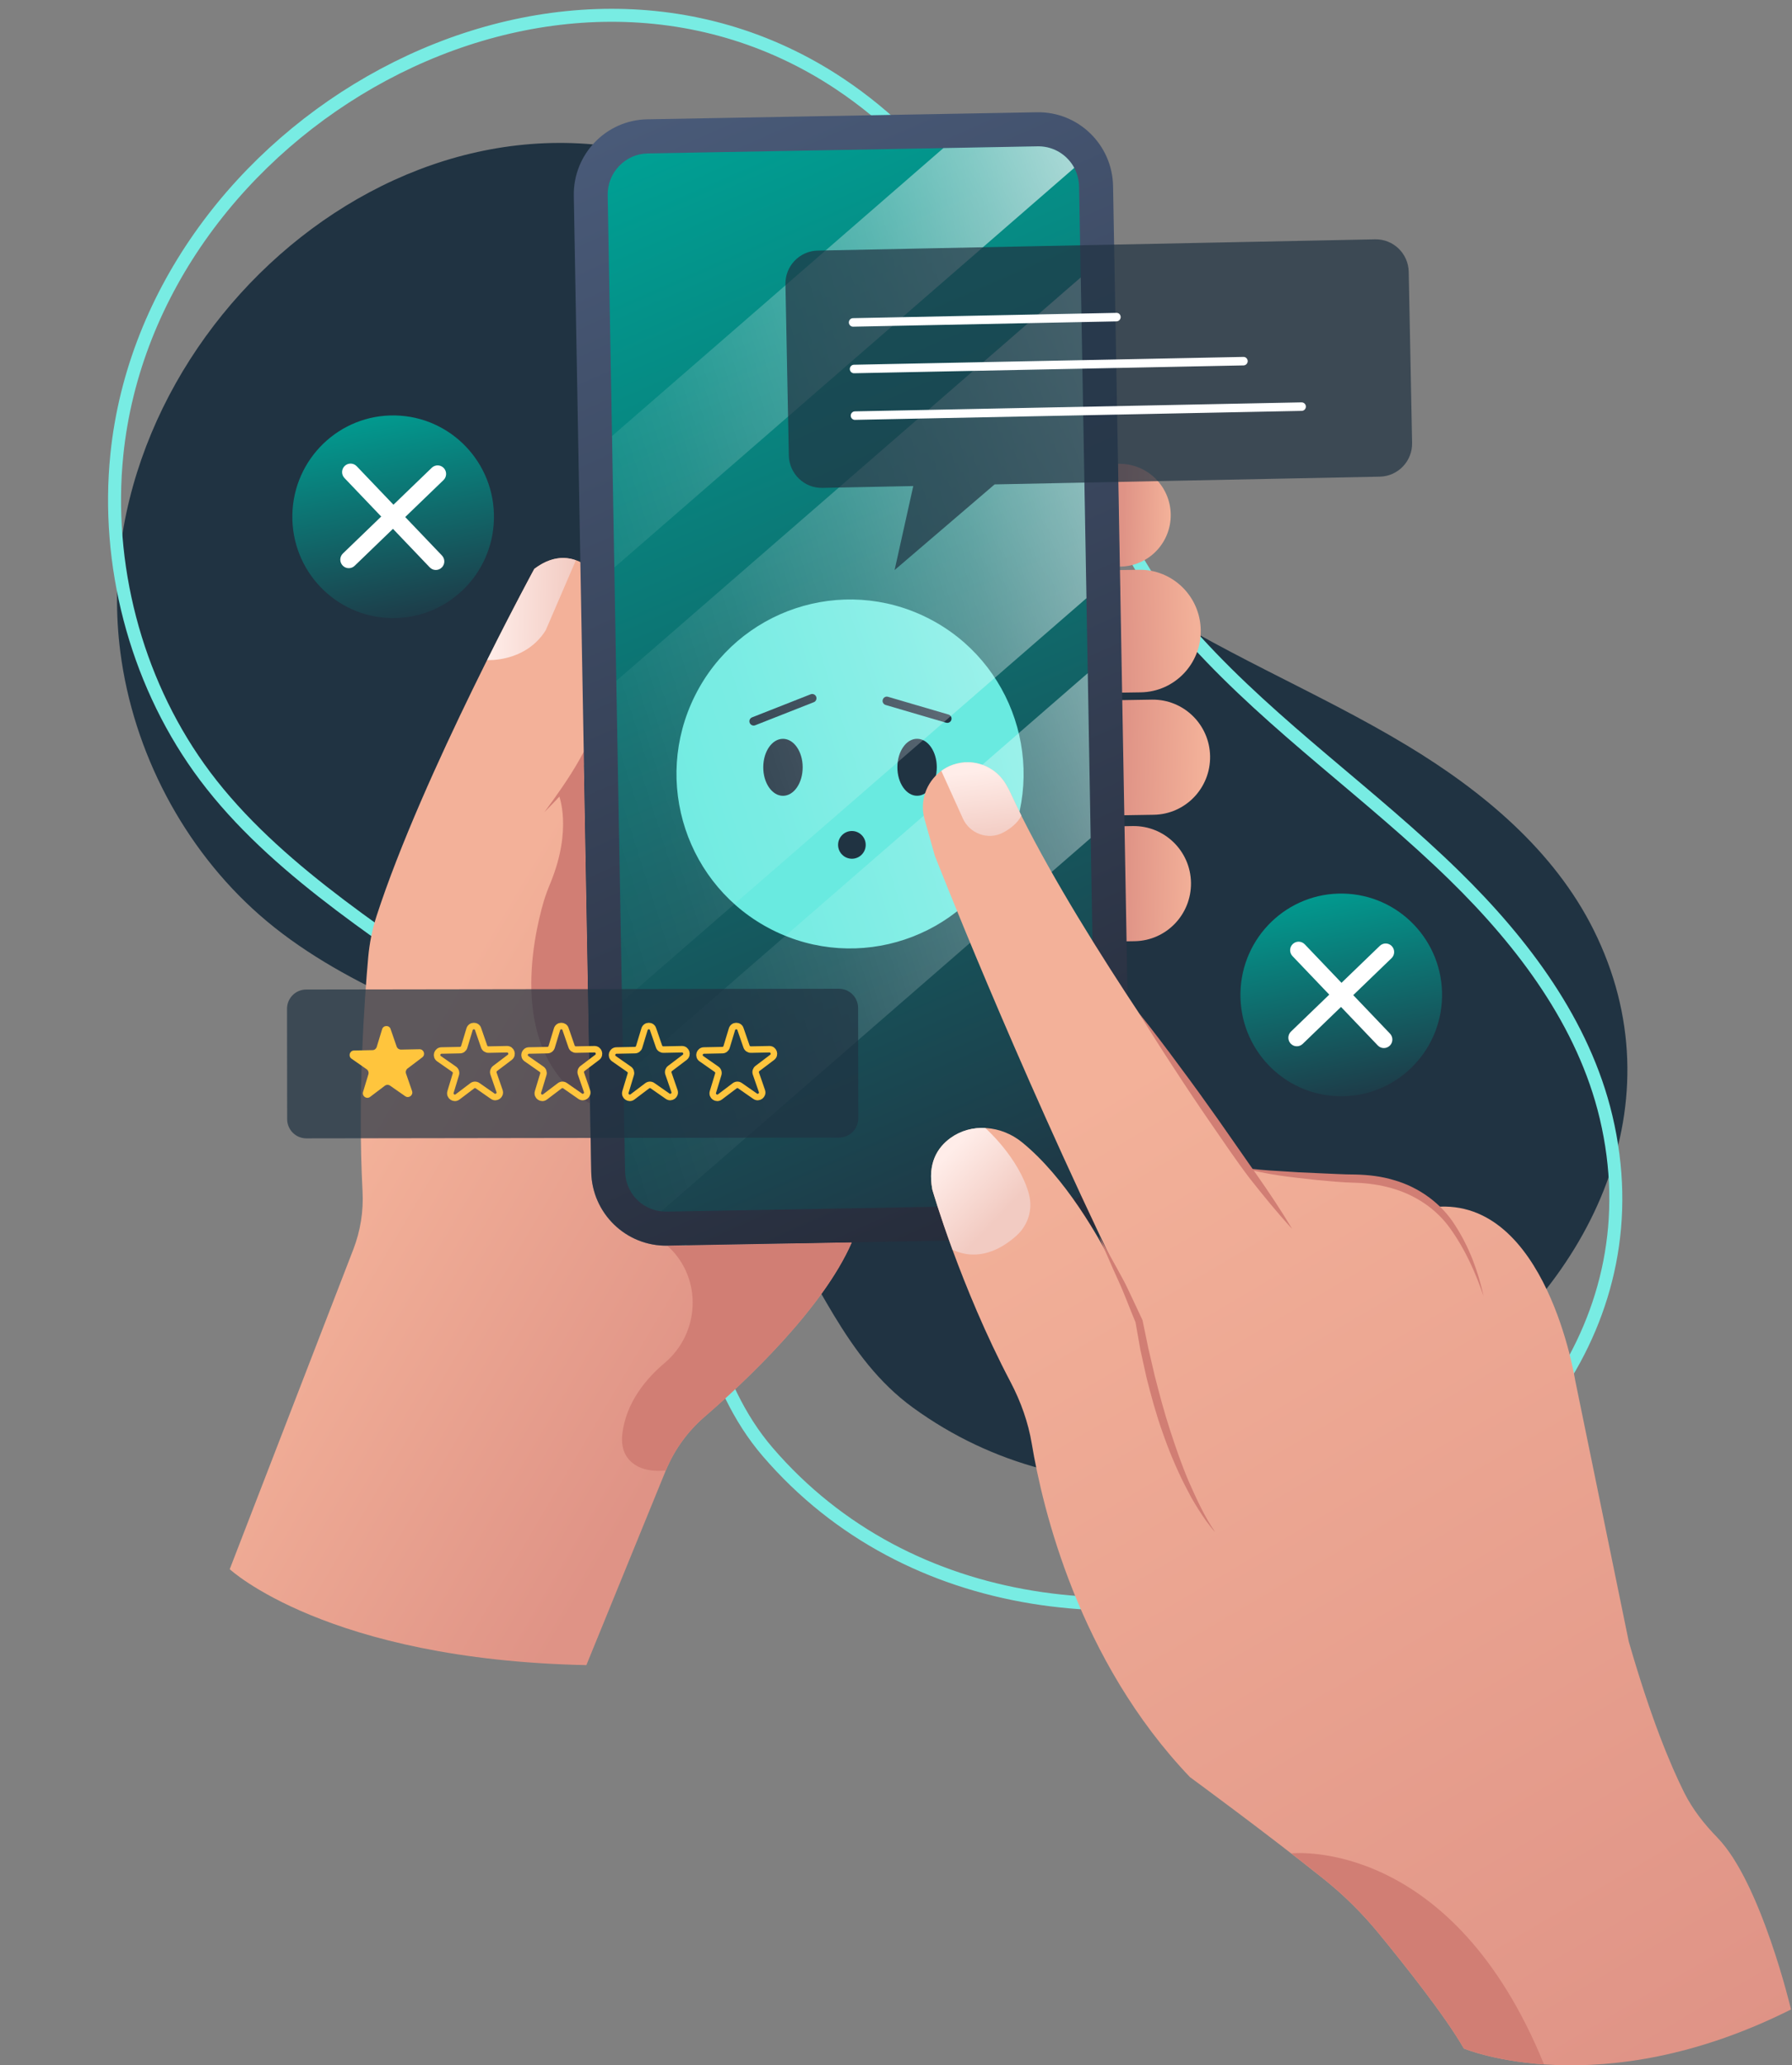 <svg width="138" height="159" viewBox="0 0 138 159" fill="none" xmlns="http://www.w3.org/2000/svg">
<rect x="0" y="0" width="138" height="159" fill="#808080" stroke="none"/>
<path d="M86.773 45.463C93.581 50.123 101.306 53.14 108.349 57.389C114.181 60.907 119.656 65.455 122.711 71.564C129.348 84.845 122.554 98.721 111.198 106.653C99.138 115.079 82.691 117.385 70.284 108.352C65.066 104.553 62.958 98.309 59.413 93.166C55.223 87.087 48.634 84.377 42.086 81.731C34.626 78.718 26.108 75.828 19.974 70.43C14.145 65.302 10.261 57.898 9.266 50.191C6.272 26.945 30.362 4.363 53.141 12.815C57.022 14.256 60.597 16.498 63.722 19.212C72.724 27.032 76.814 38.65 86.773 45.463Z" fill="#203342"/>
<path d="M92.133 49.397C98.181 56.026 105.601 61.151 111.999 67.405C117.296 72.586 121.962 78.766 123.679 85.99C127.411 101.697 116.789 114.671 102.815 120.222C87.973 126.114 70.009 124.44 59.123 111.785C54.545 106.462 53.864 99.331 51.387 93.001C48.463 85.526 42.165 81.012 35.897 76.573C28.753 71.519 20.459 66.331 15.311 59.092C10.417 52.212 8.142 43.408 8.998 35.008C11.583 9.674 42.653 -8.181 64.65 6.451C68.4 8.944 71.622 12.212 74.255 15.865C81.838 26.387 83.287 39.698 92.133 49.397Z" stroke="#78ECE3" stroke-miterlimit="10"/>
<path d="M44.955 58.429L45.525 90.216C45.584 93.413 48.206 95.955 51.387 95.902L65.592 95.644C63.358 100.776 57.354 106.391 54.236 109.09C52.94 110.213 51.927 111.62 51.272 113.207L45.156 128.191C25.155 127.776 17.691 120.806 17.691 120.806L27.207 96.191C27.755 94.768 28.001 93.249 27.919 91.725C27.528 84.287 28.075 76.835 28.358 73.675C28.455 72.605 28.664 71.553 28.995 70.531C32.53 59.631 41.145 43.794 41.145 43.794C44.474 41.286 46.735 45.193 46.735 45.193C49.19 49.738 47.089 54.926 44.951 58.422L44.955 58.429Z" fill="url(#paint0_linear_3995_31345)"/>
<path d="M44.954 58.429L45.431 84.912H45.36C39.081 81.087 41.036 72.264 41.87 69.4C42.019 68.906 42.202 68.424 42.403 67.941C44.101 63.782 43.032 61.203 43.032 61.203C43.576 60.507 44.269 59.556 44.958 58.429H44.954Z" fill="#D17E74"/>
<path d="M51.391 95.902L65.596 95.644C63.361 100.776 57.357 106.391 54.24 109.09C52.944 110.213 51.931 111.62 51.275 113.207C49.458 113.379 48.616 112.705 48.217 112.069C47.934 111.598 47.86 111.032 47.916 110.482C48.176 107.948 49.826 106.073 51.175 104.938C53.894 102.648 54.102 98.489 51.529 96.03C51.439 95.944 51.387 95.902 51.387 95.902H51.391Z" fill="#D17E74"/>
<path d="M44.347 43.138L42.023 48.528C40.452 51.014 37.517 50.816 37.517 50.816C39.58 46.672 41.148 43.797 41.148 43.797C42.381 42.865 43.465 42.82 44.347 43.134V43.138Z" fill="url(#paint1_linear_3995_31345)"/>
<path d="M41.934 62.51C42.877 61.226 43.793 59.938 44.575 58.568C45.353 57.202 46.08 55.802 46.609 54.331C47.16 52.871 47.514 51.34 47.588 49.787C47.622 49.012 47.584 48.226 47.421 47.462C47.313 46.68 47.022 45.946 46.739 45.201C47.599 46.545 48.069 48.166 48.087 49.794C48.124 50.61 48.013 51.422 47.879 52.223C47.707 53.017 47.502 53.803 47.216 54.563C46.653 56.083 45.89 57.513 44.996 58.841C44.545 59.504 44.069 60.148 43.566 60.769C43.056 61.383 42.486 61.952 41.931 62.517L41.934 62.51Z" fill="#D17E74"/>
<path d="M86.278 43.621H86.204L86.081 35.708H86.156C88.331 35.671 90.122 37.415 90.156 39.601C90.189 41.787 88.454 43.587 86.278 43.621Z" fill="url(#paint2_linear_3995_31345)"/>
<path d="M87.85 53.301L86.364 53.323L86.215 43.887L87.701 43.864C90.293 43.823 92.427 45.901 92.468 48.51C92.509 51.115 90.442 53.26 87.846 53.301H87.85Z" fill="url(#paint3_linear_3995_31345)"/>
<path d="M88.845 62.726L86.506 62.764L86.368 53.9L88.707 53.862C91.143 53.825 93.15 55.775 93.188 58.223C93.225 60.671 91.284 62.689 88.849 62.726H88.845Z" fill="url(#paint4_linear_3995_31345)"/>
<path d="M87.373 72.459L86.658 72.47L86.52 63.606L87.236 63.595C89.671 63.557 91.679 65.507 91.716 67.956C91.753 70.404 89.813 72.421 87.377 72.459H87.373Z" fill="url(#paint5_linear_3995_31345)"/>
<path d="M49.841 9.185L79.856 8.643C83.032 8.585 85.659 11.132 85.716 14.325L87.061 89.465C87.118 92.657 84.583 95.297 81.407 95.355L51.392 95.897C48.216 95.954 45.589 93.407 45.532 90.215L44.188 15.075C44.13 11.883 46.665 9.242 49.841 9.185Z" fill="url(#paint6_linear_3995_31345)"/>
<path d="M84.442 89.516C84.457 90.362 84.148 91.163 83.559 91.77C82.978 92.38 82.196 92.724 81.35 92.739L51.335 93.278H51.212C51.115 93.275 51.014 93.263 50.918 93.256C49.361 93.08 48.161 91.781 48.136 90.168L48.005 82.887L47.901 77.119L47.461 52.421L47.309 43.692L47.13 33.571L46.798 15.034C46.783 14.188 47.093 13.387 47.681 12.777C48.262 12.171 49.044 11.826 49.886 11.812L72.646 11.403L79.902 11.273H80.025C81.198 11.291 82.203 11.957 82.725 12.927C82.956 13.357 83.09 13.851 83.101 14.379L83.224 21.364L83.663 46.062L83.768 51.826L83.991 64.527L84.438 89.52L84.442 89.516Z" fill="url(#paint7_linear_3995_31345)"/>
<path d="M77.406 65.607C80.715 58.977 78.05 50.906 71.453 47.58C64.856 44.254 56.826 46.932 53.516 53.563C50.207 60.193 52.872 68.263 59.469 71.589C66.066 74.915 74.097 72.237 77.406 65.607Z" fill="#69EAE0"/>
<path d="M61.813 59.072C61.813 57.86 61.135 56.879 60.293 56.879C59.455 56.879 58.777 57.86 58.777 59.072C58.777 60.282 59.455 61.266 60.297 61.266C61.139 61.266 61.813 60.285 61.813 59.072Z" fill="#203342"/>
<path d="M62.818 53.944C62.783 53.997 62.735 54.036 62.669 54.06L58.156 55.836C57.987 55.902 57.801 55.818 57.733 55.651C57.666 55.481 57.747 55.292 57.917 55.226L62.43 53.45C62.599 53.384 62.785 53.468 62.854 53.635C62.896 53.74 62.878 53.854 62.818 53.944Z" fill="#203342"/>
<path d="M69.106 59.069C69.106 57.86 69.783 56.876 70.621 56.876C71.459 56.876 72.141 57.856 72.141 59.069C72.141 60.282 71.463 61.263 70.625 61.263C69.787 61.263 69.106 60.282 69.106 59.069Z" fill="#203342"/>
<path d="M68.034 54.159C67.971 54.08 67.948 53.969 67.981 53.866C68.032 53.69 68.212 53.593 68.387 53.644L73.042 55.009C73.216 55.06 73.314 55.24 73.263 55.416C73.212 55.591 73.032 55.689 72.857 55.638L68.202 54.273C68.132 54.252 68.076 54.211 68.034 54.159Z" fill="#203342"/>
<path d="M64.54 65.044C64.54 64.455 65.015 63.976 65.602 63.976C66.189 63.976 66.667 64.453 66.667 65.044C66.667 65.634 66.192 66.111 65.605 66.111C65.018 66.111 64.54 65.634 64.54 65.044Z" fill="#203342"/>
<path d="M80.029 11.265H79.906L72.65 11.4L47.134 33.567L47.313 43.689L82.729 12.923C82.207 11.954 81.202 11.291 80.029 11.265ZM83.772 51.819L48.005 82.887L48.136 90.168C48.162 91.781 49.361 93.08 50.918 93.256L83.991 64.519L83.768 51.819H83.772ZM83.228 21.357L47.462 52.418L47.901 77.115L83.667 46.054L83.228 21.357Z" fill="url(#paint8_linear_3995_31345)"/>
<path d="M60.486 21.892L60.747 35.064C60.776 36.472 61.935 37.591 63.335 37.561L70.33 37.419L68.892 43.887L76.594 37.292L106.26 36.696C107.66 36.666 108.774 35.502 108.744 34.095L108.484 20.923C108.454 19.515 107.295 18.396 105.895 18.426L62.97 19.291C61.57 19.32 60.456 20.485 60.486 21.892Z" fill="#203342" fill-opacity="0.7"/>
<path d="M65.689 25.149C65.514 25.149 65.373 25.003 65.369 24.827C65.369 24.647 65.507 24.497 65.689 24.494L85.969 24.086C86.159 24.074 86.297 24.224 86.301 24.407C86.301 24.587 86.163 24.737 85.981 24.741L65.701 25.149C65.701 25.149 65.693 25.149 65.686 25.149H65.689Z" fill="white"/>
<path d="M65.764 28.735C65.589 28.735 65.447 28.589 65.443 28.413C65.443 28.233 65.581 28.084 65.764 28.08L95.753 27.477C95.932 27.473 96.081 27.616 96.085 27.799C96.085 27.979 95.943 28.128 95.764 28.132L65.775 28.735C65.775 28.735 65.767 28.735 65.76 28.735H65.764Z" fill="white"/>
<path d="M65.834 32.324C65.659 32.324 65.517 32.178 65.514 32.002C65.514 31.823 65.651 31.673 65.834 31.669L100.233 30.977C100.416 30.977 100.561 31.119 100.565 31.299C100.565 31.478 100.423 31.628 100.245 31.632L65.845 32.324C65.845 32.324 65.838 32.324 65.83 32.324H65.834Z" fill="white"/>
<path d="M64.605 76.121L23.576 76.18C22.761 76.181 22.102 76.846 22.103 77.664L22.114 86.158C22.115 86.976 22.777 87.639 23.591 87.638L64.62 87.579C65.435 87.578 66.094 86.913 66.093 86.095L66.082 77.602C66.08 76.783 65.419 76.12 64.605 76.121Z" fill="#203342" fill-opacity="0.7"/>
<path d="M30.079 79.223L30.545 80.569C30.594 80.713 30.731 80.804 30.881 80.804L32.303 80.776C32.64 80.769 32.787 81.197 32.52 81.4L31.386 82.259C31.267 82.35 31.218 82.508 31.267 82.648L31.733 83.995C31.841 84.314 31.48 84.587 31.207 84.394L30.041 83.581C29.918 83.493 29.754 83.497 29.635 83.588L28.5 84.447C28.23 84.65 27.863 84.391 27.957 84.068L28.37 82.704C28.413 82.561 28.36 82.403 28.237 82.319L27.071 81.505C26.794 81.312 26.928 80.881 27.264 80.874L28.686 80.846C28.836 80.846 28.966 80.744 29.011 80.601L29.425 79.237C29.523 78.914 29.974 78.907 30.083 79.223H30.079Z" fill="#FFC53D"/>
<path d="M36.816 79.223L37.282 80.569C37.331 80.713 37.467 80.804 37.618 80.804L39.04 80.776C39.376 80.769 39.523 81.197 39.257 81.4L38.122 82.259C38.003 82.35 37.954 82.508 38.003 82.648L38.469 83.995C38.577 84.314 38.217 84.587 37.944 84.394L36.777 83.581C36.655 83.493 36.49 83.497 36.371 83.588L35.236 84.447C34.967 84.65 34.599 84.391 34.694 84.068L35.107 82.704C35.149 82.561 35.096 82.403 34.974 82.319L33.807 81.505C33.531 81.312 33.664 80.881 34 80.874L35.422 80.846C35.573 80.846 35.702 80.744 35.748 80.601L36.161 79.237C36.259 78.914 36.711 78.907 36.819 79.223H36.816Z" stroke="#FFC53D" stroke-width="0.5"/>
<path d="M43.551 79.223L44.017 80.569C44.066 80.713 44.203 80.804 44.353 80.804L45.775 80.776C46.111 80.769 46.258 81.197 45.992 81.4L44.858 82.259C44.738 82.35 44.689 82.508 44.738 82.648L45.204 83.995C45.313 84.314 44.952 84.587 44.679 84.394L43.513 83.581C43.39 83.493 43.225 83.497 43.106 83.588L41.972 84.447C41.702 84.65 41.334 84.391 41.429 84.068L41.842 82.704C41.884 82.561 41.832 82.403 41.709 82.319L40.543 81.505C40.266 81.312 40.399 80.881 40.736 80.874L42.157 80.846C42.308 80.846 42.438 80.744 42.483 80.601L42.896 79.237C42.994 78.914 43.446 78.907 43.555 79.223H43.551Z" stroke="#FFC53D" stroke-width="0.5"/>
<path d="M50.288 79.223L50.753 80.569C50.802 80.713 50.939 80.804 51.09 80.804L52.511 80.776C52.848 80.769 52.995 81.197 52.728 81.4L51.594 82.259C51.475 82.35 51.426 82.508 51.475 82.648L51.941 83.995C52.049 84.314 51.688 84.587 51.415 84.394L50.249 83.581C50.126 83.493 49.962 83.497 49.843 83.588L48.708 84.447C48.438 84.65 48.071 84.391 48.165 84.068L48.578 82.704C48.62 82.561 48.568 82.403 48.445 82.319L47.279 81.505C47.002 81.312 47.136 80.881 47.472 80.874L48.894 80.846C49.044 80.846 49.174 80.744 49.219 80.601L49.633 79.237C49.731 78.914 50.182 78.907 50.291 79.223H50.288Z" stroke="#FFC53D" stroke-width="0.5"/>
<path d="M57.023 79.223L57.489 80.569C57.538 80.713 57.674 80.804 57.825 80.804L59.247 80.776C59.583 80.769 59.73 81.197 59.464 81.4L58.329 82.259C58.21 82.35 58.161 82.508 58.21 82.648L58.676 83.995C58.784 84.314 58.424 84.587 58.151 84.394L56.984 83.581C56.862 83.493 56.697 83.497 56.578 83.588L55.443 84.447C55.174 84.65 54.806 84.391 54.901 84.068L55.314 82.704C55.356 82.561 55.303 82.403 55.181 82.319L54.014 81.505C53.738 81.312 53.871 80.881 54.207 80.874L55.629 80.846C55.78 80.846 55.909 80.744 55.955 80.601L56.368 79.237C56.466 78.914 56.918 78.907 57.026 79.223H57.023Z" stroke="#FFC53D" stroke-width="0.5"/>
<path d="M132.257 141.472C131.248 140.439 130.358 139.312 129.71 138.028C128.644 135.898 127.125 132.271 125.43 126.379L121.303 106.263C121.303 106.263 119.091 92.155 110.517 92.919C109.069 91.661 106.96 90.699 103.903 90.737C103.903 90.737 98.442 90.474 96.059 89.977C91.131 83.209 82.181 70.433 77.853 61.139C77.727 60.866 77.589 60.608 77.44 60.357C76.822 59.327 75.723 58.714 74.576 58.691C74.177 58.684 73.779 58.747 73.384 58.882C71.991 59.365 71.101 60.66 71.071 62.067C71.064 62.401 71.105 62.745 71.201 63.082L71.987 65.867C71.987 65.867 78.066 81.457 86.204 98.26L86.17 98.279C84.617 95.142 81.988 90.613 78.706 87.94C77.12 86.649 74.852 86.424 73.198 87.615C72.185 88.348 71.421 89.561 71.797 91.582C71.797 91.582 73.935 99.02 77.831 106.417C78.61 107.903 79.183 109.497 79.459 111.163C80.286 116.115 83.053 127.824 91.638 136.815C91.638 136.815 97.388 141.022 101.917 144.638C103.478 145.885 104.893 147.285 106.16 148.827C108.197 151.309 111.329 155.258 112.73 157.71C112.73 157.71 123.196 162.093 137.926 154.7C137.926 154.7 135.606 144.915 132.261 141.479L132.257 141.472Z" fill="url(#paint9_linear_3995_31345)"/>
<path d="M118.902 158.926C114.991 158.657 112.726 157.702 112.726 157.702C111.326 155.25 108.197 151.301 106.156 148.82C104.89 147.277 103.475 145.877 101.914 144.631C101.11 143.991 100.275 143.332 99.434 142.684C99.787 142.647 111.836 141.569 118.902 158.926Z" fill="#D17E74"/>
<path d="M114.26 99.821C113.634 97.976 112.826 96.183 111.712 94.622C110.614 93.05 108.968 91.983 107.157 91.47C106.252 91.216 105.314 91.081 104.36 91.055C103.373 91.036 102.412 90.935 101.44 90.849C99.507 90.632 97.552 90.452 95.675 89.887C96.639 90.033 97.604 90.108 98.573 90.16C99.541 90.231 100.509 90.28 101.478 90.317C102.446 90.351 103.422 90.422 104.379 90.422C105.37 90.445 106.375 90.557 107.336 90.849C109.265 91.391 111.027 92.66 112.077 94.364C113.158 96.037 113.843 97.912 114.256 99.821H114.26Z" fill="#D17E74"/>
<path d="M77.857 61.132C78.107 61.674 78.375 62.225 78.658 62.794C78.345 63.385 77.809 63.804 77.235 64.104C76.092 64.703 74.673 64.182 74.144 63.003L72.49 59.346C72.755 59.148 73.06 58.983 73.388 58.871C73.783 58.736 74.181 58.672 74.58 58.68C75.727 58.702 76.826 59.316 77.444 60.346C77.597 60.596 77.734 60.858 77.857 61.128V61.132Z" fill="url(#paint10_linear_3995_31345)"/>
<path d="M79.232 91.919C79.56 93.102 79.168 94.338 78.26 95.146C77.157 96.127 75.373 97.153 73.355 96.213C72.334 93.436 71.798 91.575 71.798 91.575C71.422 89.554 72.185 88.341 73.198 87.607C73.992 87.035 74.93 86.791 75.872 86.836C75.872 86.836 78.457 89.108 79.236 91.919H79.232Z" fill="url(#paint11_linear_3995_31345)"/>
<path d="M99.512 94.618C98.361 93.364 97.285 92.046 96.234 90.71C95.203 89.359 94.26 87.948 93.292 86.551C92.327 85.151 91.381 83.744 90.458 82.318C89.523 80.899 88.61 79.466 87.728 78.013C88.789 79.342 89.813 80.693 90.819 82.063C91.836 83.422 92.826 84.796 93.806 86.185L96.719 90.358C97.694 91.747 98.64 93.154 99.512 94.622V94.618Z" fill="#D17E74"/>
<path d="M93.593 117.972C93.101 117.437 92.688 116.83 92.297 116.213C92.096 115.906 91.917 115.587 91.731 115.273L91.224 114.303C90.565 112.997 90.003 111.646 89.526 110.265C89.031 108.887 88.651 107.476 88.293 106.061L87.82 103.924L87.44 101.768L87.455 101.82C86.986 100.712 86.584 99.578 86.07 98.477C85.813 97.931 85.578 97.369 85.332 96.815C85.086 96.261 84.844 95.704 84.613 95.142C84.919 95.666 85.217 96.198 85.511 96.729C85.801 97.261 86.107 97.788 86.39 98.324C86.684 98.852 86.937 99.409 87.198 99.96L87.977 101.618L87.984 101.633L87.991 101.67L88.431 103.796L88.922 105.908C89.28 107.307 89.649 108.704 90.096 110.074C90.543 111.444 91.008 112.814 91.582 114.139C92.167 115.456 92.77 116.774 93.593 117.976V117.972Z" fill="#D17E74"/>
<path d="M111.05 76.756C111.139 72.448 107.735 68.884 103.448 68.794C99.161 68.704 95.615 72.126 95.526 76.434C95.437 80.743 98.841 84.306 103.128 84.396C107.415 84.486 110.96 81.064 111.05 76.756Z" fill="url(#paint12_linear_3995_31345)"/>
<path d="M106.558 80.686C106.391 80.686 106.227 80.615 106.1 80.484L99.534 73.608C99.284 73.346 99.292 72.93 99.552 72.68C99.813 72.429 100.226 72.436 100.476 72.698L107.042 79.575C107.292 79.837 107.284 80.252 107.024 80.503C106.893 80.63 106.726 80.69 106.558 80.686Z" fill="white"/>
<path d="M99.854 80.548C99.686 80.548 99.523 80.477 99.396 80.346C99.147 80.084 99.154 79.668 99.415 79.418L106.257 72.818C106.517 72.567 106.931 72.575 107.18 72.837C107.43 73.099 107.422 73.515 107.162 73.765L100.32 80.365C100.189 80.492 100.022 80.552 99.854 80.548Z" fill="white"/>
<path d="M38.038 39.945C38.127 35.637 34.723 32.074 30.436 31.984C26.149 31.894 22.604 35.315 22.514 39.623C22.425 43.932 25.829 47.495 30.116 47.585C34.403 47.675 37.949 44.254 38.038 39.945Z" fill="url(#paint13_linear_3995_31345)"/>
<path d="M33.55 43.88C33.383 43.88 33.219 43.809 33.092 43.678L26.526 36.801C26.276 36.539 26.284 36.124 26.544 35.873C26.805 35.622 27.219 35.63 27.468 35.892L34.035 42.768C34.284 43.03 34.277 43.446 34.016 43.696C33.886 43.824 33.718 43.883 33.55 43.88Z" fill="white"/>
<path d="M26.846 43.741C26.679 43.741 26.515 43.67 26.388 43.539C26.139 43.277 26.146 42.862 26.407 42.611L33.249 36.012C33.51 35.761 33.923 35.768 34.172 36.03C34.422 36.292 34.414 36.708 34.154 36.959L27.312 43.558C27.181 43.685 27.014 43.745 26.846 43.741Z" fill="white"/>
<defs>
<linearGradient id="paint0_linear_3995_31345" x1="31.271" y1="82.198" x2="59.234" y2="98.662" gradientUnits="userSpaceOnUse">
<stop stop-color="#F3B199"/>
<stop offset="1" stop-color="#DF9386"/>
</linearGradient>
<linearGradient id="paint1_linear_3995_31345" x1="37.599" y1="46.832" x2="44.268" y2="46.969" gradientUnits="userSpaceOnUse">
<stop stop-color="#FFEDE9"/>
<stop offset="1" stop-color="#F2CBC2"/>
</linearGradient>
<linearGradient id="paint2_linear_3995_31345" x1="90.092" y1="39.764" x2="86.503" y2="39.669" gradientUnits="userSpaceOnUse">
<stop stop-color="#F3B199"/>
<stop offset="1" stop-color="#DF9386"/>
</linearGradient>
<linearGradient id="paint3_linear_3995_31345" x1="92.082" y1="48.462" x2="86.245" y2="48.616" gradientUnits="userSpaceOnUse">
<stop stop-color="#F3B199"/>
<stop offset="1" stop-color="#DF9386"/>
</linearGradient>
<linearGradient id="paint4_linear_3995_31345" x1="92.712" y1="58.475" x2="86.468" y2="58.276" gradientUnits="userSpaceOnUse">
<stop stop-color="#F3B199"/>
<stop offset="1" stop-color="#DF9386"/>
</linearGradient>
<linearGradient id="paint5_linear_3995_31345" x1="91.996" y1="68.135" x2="86.611" y2="68.024" gradientUnits="userSpaceOnUse">
<stop stop-color="#F3B199"/>
<stop offset="1" stop-color="#DF9386"/>
</linearGradient>
<linearGradient id="paint6_linear_3995_31345" x1="47.251" y1="10.332" x2="84.264" y2="94.001" gradientUnits="userSpaceOnUse">
<stop stop-color="#495A78"/>
<stop offset="1" stop-color="#252B39"/>
</linearGradient>
<linearGradient id="paint7_linear_3995_31345" x1="48.575" y1="12.794" x2="84.21" y2="94.516" gradientUnits="userSpaceOnUse">
<stop stop-color="#009F93"/>
<stop offset="1" stop-color="#203342"/>
</linearGradient>
<linearGradient id="paint8_linear_3995_31345" x1="105.275" y1="38.387" x2="26.653" y2="63.34" gradientUnits="userSpaceOnUse">
<stop stop-color="white"/>
<stop offset="0.05" stop-color="white" stop-opacity="0.88"/>
<stop offset="0.15" stop-color="white" stop-opacity="0.68"/>
<stop offset="0.26" stop-color="white" stop-opacity="0.5"/>
<stop offset="0.37" stop-color="white" stop-opacity="0.34"/>
<stop offset="0.48" stop-color="white" stop-opacity="0.22"/>
<stop offset="0.6" stop-color="white" stop-opacity="0.12"/>
<stop offset="0.72" stop-color="white" stop-opacity="0.05"/>
<stop offset="0.85" stop-color="white" stop-opacity="0.01"/>
<stop offset="1" stop-color="white" stop-opacity="0"/>
</linearGradient>
<linearGradient id="paint9_linear_3995_31345" x1="84.808" y1="83.811" x2="129.909" y2="160.338" gradientUnits="userSpaceOnUse">
<stop stop-color="#F3B199"/>
<stop offset="1" stop-color="#DF9386"/>
</linearGradient>
<linearGradient id="paint10_linear_3995_31345" x1="75.359" y1="59.351" x2="76.034" y2="64.759" gradientUnits="userSpaceOnUse">
<stop stop-color="#FFEDE9"/>
<stop offset="1" stop-color="#F2CBC2"/>
</linearGradient>
<linearGradient id="paint11_linear_3995_31345" x1="72.408" y1="89.392" x2="76.93" y2="93.727" gradientUnits="userSpaceOnUse">
<stop stop-color="#FFEDE9"/>
<stop offset="1" stop-color="#F2CBC2"/>
</linearGradient>
<linearGradient id="paint12_linear_3995_31345" x1="96.257" y1="69.082" x2="99.836" y2="86.87" gradientUnits="userSpaceOnUse">
<stop stop-color="#009F93"/>
<stop offset="1" stop-color="#203342"/>
</linearGradient>
<linearGradient id="paint13_linear_3995_31345" x1="23.246" y1="32.272" x2="26.824" y2="50.06" gradientUnits="userSpaceOnUse">
<stop stop-color="#009F93"/>
<stop offset="1" stop-color="#203342"/>
</linearGradient>
</defs>
</svg>

